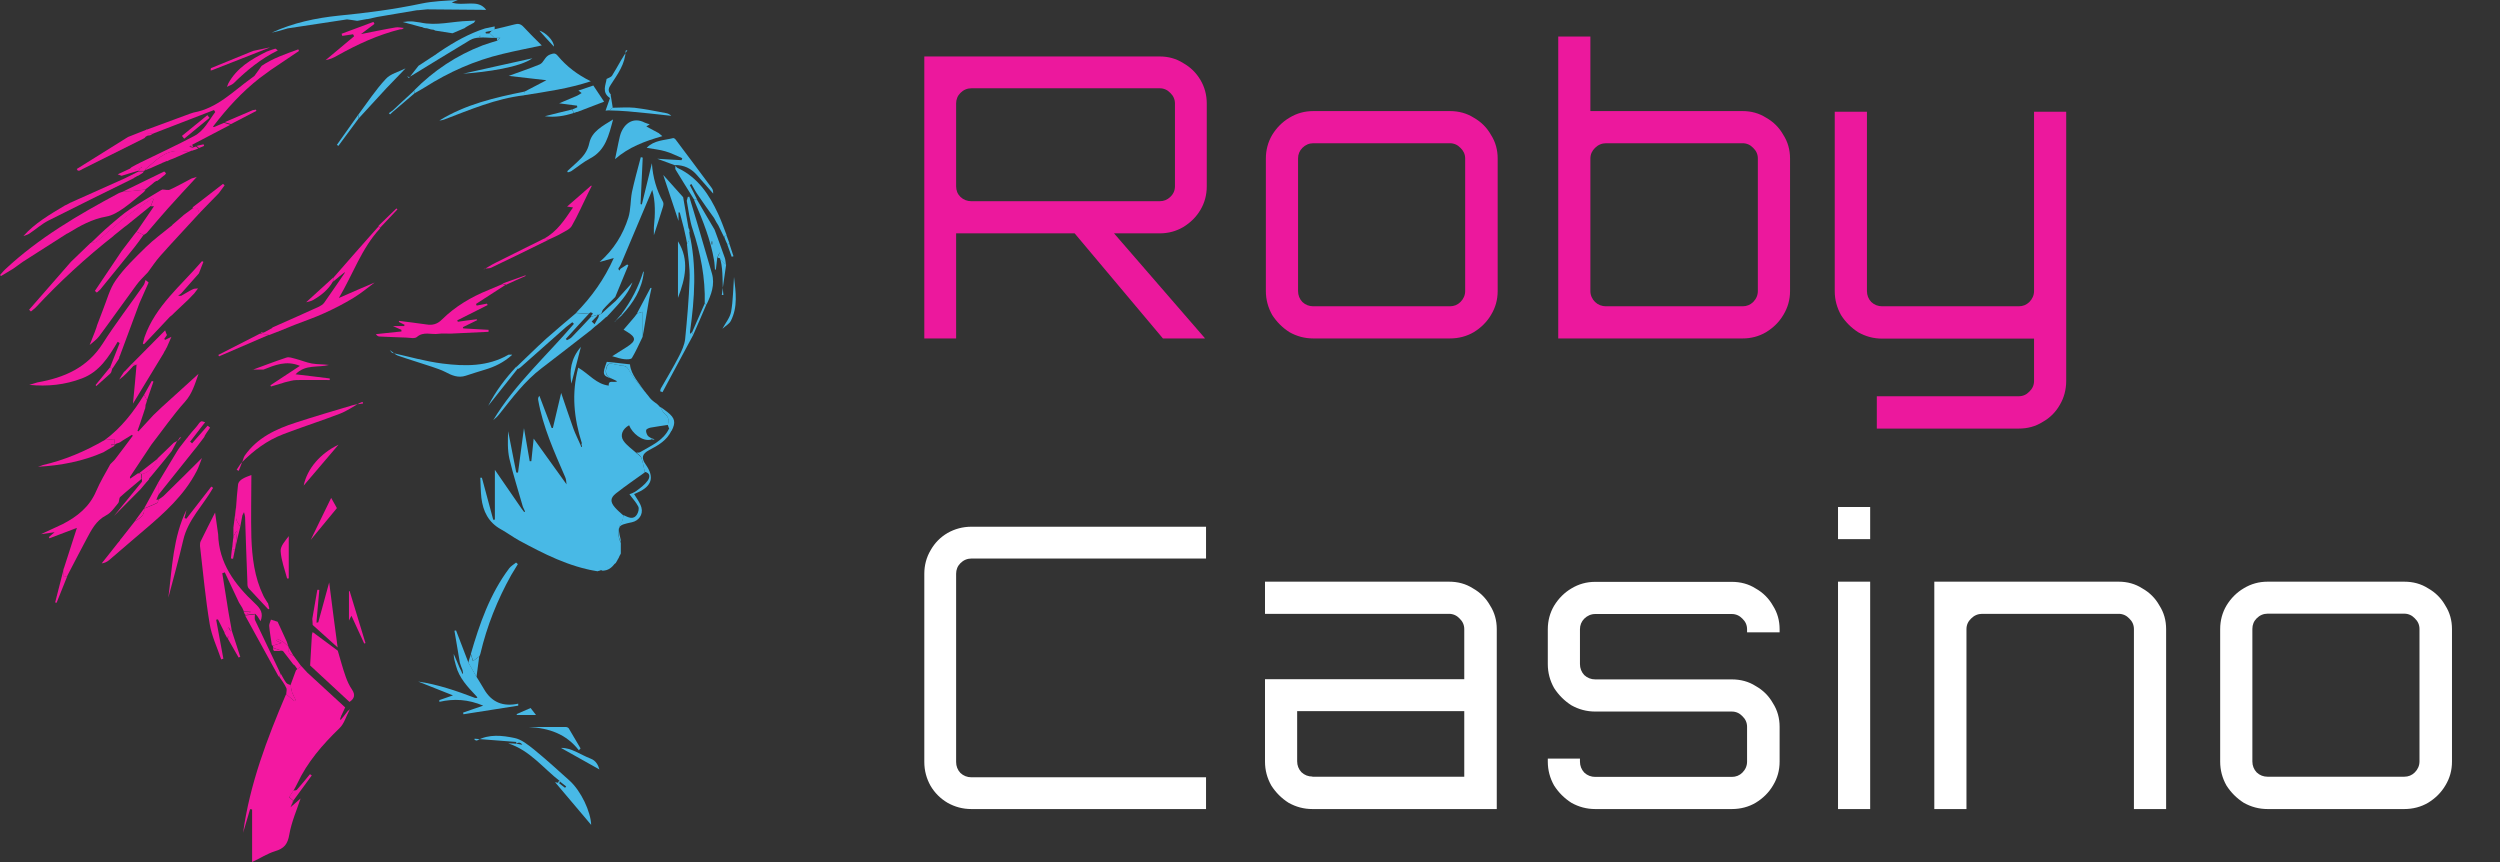 <svg width="58" height="20" viewBox="0 0 58 20" fill="none" xmlns="http://www.w3.org/2000/svg">
<rect x="0" y="0" width="58" height="20" fill="#333333" stroke="none"/>
<g clip-path="url(#clip0_754_2)">
<path d="M3.289 11.105C3.122 11.247 2.951 11.384 2.789 11.53C2.756 11.559 2.772 11.639 2.739 11.676C2.655 11.776 2.576 11.897 2.464 11.955C2.222 12.08 2.118 12.301 2.001 12.518C1.863 12.772 1.734 13.03 1.597 13.289C1.588 13.309 1.58 13.326 1.567 13.347C1.563 13.355 1.559 13.368 1.555 13.376C1.526 13.376 1.497 13.384 1.463 13.389C1.472 13.309 1.476 13.243 1.484 13.18C1.584 12.872 1.68 12.568 1.784 12.247C1.572 12.326 1.359 12.409 1.146 12.489C1.142 12.48 1.138 12.468 1.134 12.459C1.167 12.43 1.201 12.401 1.267 12.347C1.151 12.364 1.071 12.376 0.95 12.393C1.142 12.301 1.301 12.234 1.455 12.159C1.793 11.984 2.076 11.759 2.23 11.397C2.322 11.18 2.447 10.976 2.56 10.768C2.597 10.726 2.643 10.693 2.676 10.647C2.814 10.468 2.947 10.289 3.081 10.109C3.072 10.101 3.068 10.097 3.06 10.088C2.993 10.13 2.922 10.172 2.856 10.213C2.843 10.222 2.831 10.23 2.818 10.239C2.797 10.251 2.781 10.264 2.76 10.272L2.697 10.293C2.685 10.301 2.676 10.309 2.664 10.318C2.66 10.268 2.651 10.218 2.651 10.188C2.572 10.197 2.501 10.201 2.43 10.209C2.814 9.926 3.097 9.559 3.343 9.159C3.364 9.201 3.389 9.247 3.41 9.289C3.41 9.297 3.41 9.301 3.406 9.305C3.397 9.334 3.389 9.364 3.377 9.393C3.377 9.422 3.372 9.447 3.368 9.476C3.364 9.484 3.36 9.497 3.356 9.505C3.343 9.543 3.331 9.584 3.318 9.622C3.277 9.747 3.235 9.872 3.189 9.997C3.197 9.997 3.206 10.005 3.21 10.009C3.327 9.884 3.439 9.759 3.556 9.634L3.752 9.447C4.031 9.197 4.306 8.943 4.606 8.672C4.519 8.918 4.46 9.13 4.294 9.318C4.014 9.63 3.773 9.98 3.514 10.313C3.347 10.563 3.185 10.809 3.018 11.059C3.01 11.072 3.018 11.093 3.022 11.109H3.014C3.076 11.068 3.139 11.022 3.202 10.98C3.227 10.98 3.252 10.989 3.277 10.993C3.277 11.03 3.277 11.063 3.277 11.101L3.289 11.105Z" fill="#F318A1"/>
<path d="M13.365 7.257C13.723 6.89 14.019 6.482 14.24 5.986C14.111 6.023 14.011 6.048 13.911 6.078C14.236 5.794 14.453 5.444 14.578 5.048C14.636 4.861 14.624 4.653 14.661 4.457C14.72 4.186 14.795 3.919 14.866 3.648C14.882 3.648 14.899 3.653 14.911 3.657C14.895 4.015 14.878 4.378 14.861 4.736C14.87 4.736 14.882 4.74 14.891 4.744C14.966 4.432 15.041 4.119 15.124 3.786C15.145 4.115 15.232 4.411 15.383 4.686C15.399 4.715 15.391 4.769 15.378 4.807C15.312 5.023 15.241 5.24 15.17 5.457V5.273C15.203 4.969 15.207 4.669 15.132 4.407C14.895 4.973 14.645 5.557 14.399 6.144C14.39 6.153 14.386 6.161 14.386 6.169C14.386 6.169 14.353 6.211 14.345 6.236C14.345 6.244 14.361 6.265 14.37 6.278C14.378 6.265 14.386 6.248 14.395 6.236C14.444 6.203 14.499 6.169 14.549 6.136C14.557 6.14 14.565 6.148 14.578 6.153C14.478 6.398 14.374 6.644 14.274 6.89C14.182 6.982 14.086 7.073 13.998 7.173C13.973 7.198 13.965 7.24 13.953 7.273C13.953 7.273 13.915 7.294 13.894 7.303C13.894 7.303 13.869 7.303 13.857 7.303C13.807 7.319 13.761 7.332 13.711 7.348C13.698 7.315 13.819 7.261 13.694 7.248L13.661 7.278C13.561 7.269 13.465 7.265 13.365 7.257Z" fill="#48B9E6"/>
<path d="M5.211 14.678C5.161 14.574 5.107 14.474 5.057 14.37C5.044 14.37 5.027 14.374 5.015 14.378C5.069 14.678 5.127 14.982 5.182 15.282C5.165 15.287 5.148 15.291 5.132 15.299C5.04 15.024 4.911 14.757 4.865 14.478C4.765 13.878 4.711 13.27 4.64 12.666C4.64 12.632 4.64 12.595 4.652 12.566C4.765 12.336 4.877 12.111 4.99 11.891C5.015 12.053 5.036 12.224 5.061 12.395C5.077 13.066 5.448 13.562 5.911 13.995C6.049 14.124 6.115 14.228 6.045 14.412C6.02 14.37 5.999 14.336 5.974 14.299C5.965 14.291 5.957 14.278 5.949 14.27C5.949 14.27 5.928 14.249 5.92 14.241C5.845 14.249 5.769 14.257 5.694 14.27H5.69V14.257C5.719 14.245 5.753 14.228 5.824 14.195C5.736 14.187 5.699 14.187 5.657 14.182C5.644 14.153 5.632 14.128 5.619 14.099C5.594 14.057 5.569 14.016 5.544 13.978C5.436 13.745 5.323 13.511 5.215 13.278C5.194 13.287 5.178 13.295 5.157 13.299C5.207 13.603 5.253 13.912 5.303 14.216C5.323 14.336 5.348 14.461 5.369 14.582C5.369 14.599 5.361 14.62 5.357 14.649C5.336 14.611 5.323 14.582 5.307 14.553C5.273 14.603 5.248 14.641 5.219 14.678H5.211Z" fill="#F318A1"/>
<path d="M14.057 7.359C14.011 7.401 13.969 7.438 13.923 7.48C13.915 7.488 13.903 7.497 13.89 7.505C13.89 7.505 13.869 7.522 13.857 7.534C13.848 7.542 13.84 7.551 13.828 7.555C13.807 7.572 13.786 7.588 13.769 7.605C13.752 7.622 13.736 7.634 13.719 7.651C13.332 7.951 12.948 8.251 12.56 8.547C12.173 8.842 11.889 9.226 11.593 9.597C11.552 9.651 11.501 9.701 11.443 9.747C11.947 8.909 12.685 8.251 13.315 7.513C13.302 7.501 13.29 7.488 13.277 7.476C13.231 7.513 13.181 7.547 13.136 7.584C12.781 7.897 12.427 8.213 12.072 8.526C12.056 8.542 12.031 8.551 12.01 8.563C11.998 8.547 11.989 8.534 11.977 8.517C12.206 8.301 12.431 8.076 12.665 7.863C12.894 7.659 13.131 7.463 13.365 7.263C13.465 7.267 13.561 7.276 13.661 7.28C13.482 7.476 13.302 7.667 13.127 7.863L13.152 7.892C13.19 7.872 13.236 7.855 13.265 7.822C13.415 7.667 13.565 7.509 13.711 7.351C13.761 7.334 13.807 7.322 13.857 7.305C13.857 7.313 13.857 7.317 13.857 7.326C13.815 7.372 13.769 7.417 13.727 7.459L13.794 7.522C13.823 7.467 13.853 7.413 13.886 7.359C13.886 7.342 13.894 7.322 13.898 7.305C13.898 7.305 13.936 7.284 13.957 7.276C14.065 7.176 14.174 7.076 14.286 6.98C14.415 6.838 14.545 6.697 14.674 6.551C14.561 6.847 14.34 7.063 14.132 7.292C14.119 7.305 14.107 7.317 14.094 7.33H14.103C14.103 7.33 14.073 7.347 14.061 7.359H14.057Z" fill="#48B9E6"/>
<path d="M2.781 12.533C2.781 12.533 2.81 12.5 2.826 12.479C2.926 12.35 3.026 12.221 3.127 12.096C3.239 12.025 3.364 11.963 3.343 11.8C3.443 11.758 3.548 11.721 3.643 11.671C3.664 11.658 3.668 11.617 3.681 11.592L3.689 11.583L3.789 11.512C4.089 11.217 4.39 10.921 4.686 10.625C4.644 10.729 4.611 10.842 4.556 10.942C4.269 11.492 3.819 11.896 3.352 12.292C3.076 12.525 2.806 12.762 2.53 12.996C2.485 13.033 2.43 13.062 2.359 13.071C2.485 12.912 2.605 12.758 2.731 12.6C2.739 12.588 2.747 12.579 2.76 12.567C2.76 12.567 2.776 12.546 2.785 12.537L2.781 12.533Z" fill="#F318A1"/>
<path d="M6.216 13.986C6.228 14.032 6.236 14.074 6.249 14.12C6.241 14.124 6.232 14.132 6.224 14.136C6.074 13.974 5.92 13.815 5.769 13.649C5.74 13.62 5.74 13.561 5.74 13.515C5.719 13.011 5.703 12.503 5.686 11.999C5.686 11.97 5.674 11.936 5.661 11.882C5.64 11.924 5.632 11.936 5.624 11.953C5.607 12.04 5.59 12.132 5.574 12.22C5.54 12.161 5.49 12.099 5.478 12.036C5.461 11.944 5.478 11.849 5.478 11.753C5.49 11.578 5.503 11.407 5.524 11.232C5.532 11.186 5.578 11.136 5.624 11.111C5.69 11.069 5.774 11.044 5.832 11.02C5.832 11.507 5.819 11.99 5.832 12.474C5.849 12.932 5.903 13.39 6.107 13.815C6.136 13.878 6.178 13.932 6.211 13.99L6.216 13.986Z" fill="#F318A1"/>
<path d="M8.287 0.483C8.208 0.471 8.129 0.458 8.05 0.45C7.591 0.521 7.133 0.588 6.678 0.658C6.603 0.679 6.528 0.7 6.457 0.721C6.407 0.733 6.357 0.746 6.303 0.758C6.799 0.529 7.329 0.417 7.866 0.362C8.508 0.3 9.142 0.217 9.776 0.083C10.051 0.025 10.338 0.017 10.622 0C10.584 0.017 10.547 0.029 10.48 0.058C10.764 0.154 11.089 -0.033 11.28 0.229C10.834 0.225 10.372 0.221 9.909 0.217C9.842 0.225 9.771 0.229 9.705 0.237C9.684 0.237 9.663 0.237 9.646 0.242C9.35 0.292 9.054 0.342 8.758 0.392C8.683 0.408 8.608 0.425 8.533 0.442C8.521 0.442 8.504 0.442 8.492 0.446C8.425 0.458 8.358 0.471 8.287 0.483Z" fill="#48B9E6"/>
<path d="M4.594 6.692C4.565 6.734 4.536 6.771 4.502 6.813C4.494 6.821 4.486 6.829 4.477 6.838C4.44 6.875 4.406 6.913 4.369 6.95C4.265 7.05 4.16 7.146 4.056 7.246L4.027 7.275C4.027 7.275 4.006 7.296 3.998 7.304C3.981 7.317 3.969 7.329 3.952 7.342H3.948C3.743 7.563 3.539 7.775 3.339 7.988C3.331 7.984 3.322 7.975 3.314 7.971C3.327 7.921 3.339 7.875 3.352 7.825C3.606 7.096 4.206 6.621 4.686 6.059L4.719 6.075C4.686 6.163 4.648 6.25 4.615 6.342C4.477 6.496 4.34 6.65 4.202 6.809C4.185 6.821 4.165 6.838 4.131 6.863C4.169 6.863 4.185 6.863 4.202 6.863C4.294 6.813 4.381 6.754 4.477 6.709C4.511 6.692 4.552 6.696 4.594 6.692Z" fill="#F318A1"/>
<path d="M4.465 10.006C4.502 9.964 4.54 9.923 4.573 9.881C4.602 9.844 4.627 9.798 4.665 9.777C4.686 9.764 4.727 9.789 4.761 9.798L4.731 9.831C4.623 9.969 4.515 10.11 4.41 10.248C4.427 10.26 4.444 10.273 4.456 10.285C4.577 10.148 4.698 10.014 4.815 9.877C4.832 9.885 4.852 9.902 4.873 9.919C4.865 9.931 4.861 9.944 4.852 9.956C4.832 9.985 4.815 10.01 4.794 10.039C4.781 10.064 4.765 10.085 4.752 10.106C4.748 10.118 4.744 10.131 4.736 10.143C4.677 10.219 4.623 10.293 4.565 10.368C4.54 10.402 4.515 10.431 4.49 10.46C4.215 10.802 3.939 11.148 3.668 11.489C3.668 11.393 3.668 11.293 3.668 11.198C3.814 10.956 3.96 10.714 4.106 10.473C4.119 10.452 4.131 10.435 4.144 10.414C4.165 10.385 4.185 10.356 4.21 10.327C4.248 10.277 4.285 10.231 4.323 10.181L4.352 10.148C4.352 10.148 4.377 10.11 4.394 10.094C4.41 10.073 4.427 10.052 4.444 10.031C4.452 10.023 4.46 10.01 4.469 10.002L4.465 10.006Z" fill="#F318A1"/>
<path d="M15.666 3.837C15.537 3.787 15.408 3.741 15.249 3.683C15.453 3.695 15.633 3.708 15.812 3.716C15.816 3.7 15.824 3.687 15.829 3.67C15.699 3.616 15.574 3.55 15.441 3.512C15.303 3.47 15.157 3.458 15.003 3.429C15.178 3.249 15.408 3.258 15.616 3.204C15.633 3.2 15.662 3.22 15.674 3.237C15.958 3.612 16.237 3.991 16.516 4.366C16.541 4.399 16.546 4.445 16.546 4.491C16.416 4.345 16.291 4.199 16.162 4.054C16.029 3.904 15.866 3.829 15.662 3.829L15.666 3.837Z" fill="#48B9E6"/>
<path d="M10.922 15.176C11.126 14.472 11.364 13.784 11.814 13.184C11.856 13.13 11.918 13.097 11.973 13.051C11.985 13.063 12.002 13.076 12.014 13.088C11.964 13.172 11.91 13.255 11.86 13.342C11.539 13.917 11.297 14.522 11.147 15.159C11.143 15.184 11.13 15.205 11.122 15.226C11.076 15.259 11.03 15.292 10.976 15.334C10.96 15.276 10.943 15.222 10.926 15.172L10.922 15.176Z" fill="#48B9E6"/>
<path d="M15.282 3.088C15.307 3.109 15.332 3.13 15.366 3.159C14.961 3.275 14.586 3.413 14.269 3.692C14.311 3.505 14.34 3.33 14.382 3.159C14.449 2.896 14.67 2.692 14.961 2.846C14.995 2.863 15.037 2.871 15.074 2.884C15.049 2.9 15.024 2.917 14.995 2.934C15.091 2.984 15.182 3.034 15.274 3.084L15.282 3.088Z" fill="#48B9E6"/>
<path d="M5.54 10.92C5.569 10.845 5.599 10.77 5.628 10.695C5.644 10.653 5.653 10.608 5.678 10.57C5.965 10.158 6.399 9.953 6.866 9.803C7.299 9.662 7.737 9.533 8.175 9.403C8.254 9.378 8.342 9.374 8.421 9.362C8.421 9.349 8.417 9.337 8.412 9.324C8.387 9.333 8.358 9.341 8.337 9.353C8.187 9.437 8.046 9.537 7.883 9.599C7.449 9.766 7.003 9.908 6.57 10.074C6.199 10.216 5.886 10.449 5.611 10.728C5.561 10.778 5.532 10.841 5.49 10.899L5.54 10.924V10.92Z" fill="#F318A1"/>
<path d="M11.881 8.234C11.681 8.413 11.476 8.509 11.255 8.575C11.105 8.621 10.955 8.667 10.805 8.717C10.63 8.775 10.48 8.709 10.33 8.629C10.234 8.579 10.126 8.546 10.021 8.509C9.759 8.421 9.492 8.342 9.229 8.25C9.171 8.229 9.121 8.175 9.042 8.121C9.075 8.159 9.088 8.184 9.104 8.188C9.492 8.275 9.871 8.384 10.263 8.434C10.789 8.5 11.314 8.509 11.797 8.229C11.806 8.225 11.827 8.229 11.877 8.229L11.881 8.234Z" fill="#48B9E6"/>
<path d="M16.033 7.716C16.033 7.716 16.045 7.716 16.054 7.716C16.062 7.733 16.075 7.749 16.083 7.77C15.845 8.212 15.608 8.653 15.37 9.099C15.353 9.091 15.337 9.083 15.316 9.078C15.32 9.058 15.32 9.033 15.332 9.012C15.474 8.762 15.624 8.516 15.754 8.262C15.816 8.141 15.879 8.003 15.895 7.87C15.941 7.403 15.983 6.937 15.999 6.466C16.008 6.199 15.958 5.928 15.937 5.658C15.954 5.628 15.983 5.595 15.987 5.562C15.995 5.503 15.987 5.445 15.987 5.387C16.17 6.158 16.116 6.928 16.008 7.699C16.008 7.716 16.008 7.733 16.008 7.749C16.016 7.741 16.024 7.728 16.033 7.72V7.716Z" fill="#48B9E6"/>
<path d="M5.857 8.58C6.12 8.484 6.378 8.384 6.645 8.296C6.703 8.275 6.778 8.305 6.845 8.321C6.978 8.355 7.103 8.409 7.237 8.434C7.366 8.455 7.499 8.45 7.633 8.467C7.379 8.534 7.083 8.446 6.857 8.684C7.128 8.717 7.391 8.746 7.65 8.78C7.65 8.792 7.65 8.805 7.65 8.817C7.395 8.817 7.141 8.813 6.887 8.817C6.791 8.817 6.695 8.85 6.603 8.871C6.574 8.88 6.545 8.888 6.516 8.9C6.503 8.9 6.495 8.905 6.482 8.909C6.416 8.93 6.353 8.946 6.286 8.967L6.274 8.938C6.499 8.792 6.724 8.642 6.958 8.488C6.641 8.355 6.374 8.471 6.111 8.575H6.099C6.02 8.575 5.94 8.575 5.861 8.575L5.857 8.58Z" fill="#F318A1"/>
<path d="M3.906 13.864C3.994 13.172 4.014 12.468 4.327 11.827L4.281 12.018L4.323 12.035C4.515 11.785 4.711 11.539 4.902 11.289C4.915 11.297 4.932 11.31 4.944 11.318C4.715 11.722 4.36 12.056 4.252 12.527C4.148 12.977 4.023 13.418 3.906 13.864Z" fill="#F318A1"/>
<path d="M16.35 7.042C16.366 6.45 16.254 5.879 16.07 5.321C15.999 5.108 15.974 4.879 15.933 4.658C15.941 4.629 15.949 4.6 15.958 4.567C15.97 4.567 15.983 4.567 15.991 4.562C16.049 4.763 16.112 4.958 16.17 5.158C16.287 5.554 16.4 5.946 16.516 6.342C16.591 6.604 16.5 6.838 16.391 7.067C16.379 7.058 16.366 7.05 16.354 7.042H16.35Z" fill="#48B9E6"/>
<path d="M16.787 5.477C16.746 5.39 16.704 5.307 16.662 5.223C16.65 5.202 16.637 5.186 16.625 5.165L16.566 5.057C16.445 4.89 16.325 4.719 16.208 4.548C16.145 4.461 16.095 4.365 16.041 4.269C16.029 4.277 16.016 4.286 16.004 4.294C16.062 4.407 16.12 4.519 16.174 4.632C16.154 4.632 16.133 4.632 16.112 4.632C16.112 4.632 16.104 4.627 16.099 4.623C15.958 4.394 15.812 4.165 15.674 3.936C15.658 3.911 15.674 3.873 15.67 3.84C15.67 3.84 15.695 3.886 15.716 3.894C16.191 4.115 16.454 4.515 16.662 4.965C16.737 5.127 16.796 5.294 16.858 5.457C16.846 5.465 16.833 5.469 16.821 5.477C16.812 5.477 16.804 5.477 16.796 5.477H16.787Z" fill="#48B9E6"/>
<path d="M9.288 0.679C8.767 0.808 8.283 1.033 7.816 1.295C7.737 1.341 7.65 1.379 7.554 1.395C7.775 1.212 7.996 1.024 8.216 0.841C8.208 0.824 8.2 0.812 8.191 0.795C8.108 0.808 8.025 0.82 7.941 0.833C7.937 0.816 7.929 0.799 7.925 0.783C8.171 0.691 8.417 0.599 8.663 0.508C8.671 0.524 8.679 0.537 8.688 0.554C8.596 0.624 8.5 0.695 8.375 0.791C8.671 0.733 8.921 0.679 9.175 0.637C9.238 0.624 9.305 0.645 9.371 0.649C9.371 0.649 9.342 0.67 9.325 0.679C9.313 0.679 9.296 0.679 9.284 0.683L9.288 0.679Z" fill="#F318A1"/>
<path d="M13.161 3.97C13.236 3.903 13.311 3.832 13.386 3.765C13.523 3.64 13.632 3.515 13.673 3.315C13.732 3.049 13.978 2.924 14.224 2.77C14.123 3.145 14.049 3.486 13.694 3.674C13.536 3.757 13.398 3.874 13.248 3.974C13.227 3.986 13.198 3.99 13.173 3.999C13.173 3.99 13.165 3.982 13.161 3.974V3.97Z" fill="#48B9E6"/>
<path d="M0.984 10.792C1.497 10.675 1.976 10.471 2.43 10.208C2.501 10.204 2.572 10.196 2.651 10.188C2.651 10.221 2.66 10.267 2.664 10.317H2.66L2.58 10.304C2.58 10.312 2.58 10.321 2.576 10.333C2.597 10.338 2.618 10.346 2.639 10.35C2.572 10.392 2.501 10.433 2.435 10.471L2.401 10.492C1.918 10.704 1.409 10.8 0.88 10.829L0.992 10.792H0.984Z" fill="#F318A1"/>
<path d="M16.108 4.633C16.129 4.633 16.149 4.633 16.17 4.633C16.308 4.866 16.441 5.1 16.579 5.329C16.658 5.55 16.741 5.766 16.817 5.987C16.833 6.037 16.833 6.091 16.841 6.141C16.8 6.104 16.754 6.066 16.712 6.025C16.712 6.012 16.704 6.004 16.704 5.991C16.704 5.954 16.7 5.921 16.696 5.854C16.666 5.916 16.654 5.946 16.641 5.975C16.629 6.066 16.621 6.162 16.608 6.254C16.6 6.254 16.596 6.254 16.587 6.254C16.579 6.183 16.579 6.108 16.566 6.037C16.487 5.571 16.312 5.129 16.125 4.696C16.116 4.675 16.108 4.65 16.099 4.629L16.108 4.633ZM16.504 5.671C16.504 5.671 16.516 5.671 16.525 5.671C16.525 5.646 16.525 5.621 16.525 5.6C16.52 5.6 16.512 5.6 16.508 5.6V5.671H16.504Z" fill="#48B9E6"/>
<path d="M15.991 5.384C15.991 5.442 15.995 5.504 15.991 5.559C15.987 5.592 15.958 5.621 15.941 5.654C15.933 5.609 15.924 5.567 15.916 5.521C15.899 5.446 15.883 5.371 15.866 5.296C15.833 5.175 15.803 5.05 15.77 4.929C15.762 4.929 15.749 4.929 15.741 4.929V5.125C15.624 4.771 15.508 4.421 15.387 4.059C15.545 4.238 15.699 4.409 15.849 4.575C15.891 4.813 15.933 5.054 15.974 5.292C15.979 5.3 15.983 5.309 15.991 5.321C15.991 5.342 15.999 5.363 15.999 5.384H15.991Z" fill="#48B9E6"/>
<path d="M9.463 0.497C9.492 0.497 9.521 0.497 9.55 0.497C9.571 0.497 9.588 0.497 9.609 0.502C9.655 0.51 9.701 0.514 9.751 0.522C10.13 0.606 10.501 0.493 10.876 0.485C10.922 0.485 10.972 0.481 11.03 0.477C11.014 0.502 11.001 0.514 10.993 0.531C10.985 0.531 10.976 0.531 10.972 0.539C10.943 0.556 10.909 0.572 10.88 0.589C10.859 0.602 10.843 0.61 10.822 0.622C10.809 0.631 10.793 0.639 10.78 0.652C10.684 0.693 10.593 0.731 10.497 0.772C10.363 0.752 10.234 0.731 10.101 0.71C10.084 0.702 10.072 0.697 10.055 0.689C10.034 0.689 10.013 0.685 9.992 0.681C9.963 0.672 9.934 0.664 9.905 0.656C9.88 0.656 9.859 0.652 9.834 0.647C9.817 0.639 9.805 0.635 9.788 0.627C9.776 0.627 9.767 0.627 9.755 0.622C9.617 0.585 9.48 0.547 9.342 0.51C9.38 0.51 9.421 0.502 9.459 0.497H9.463Z" fill="#48B9E6"/>
<path d="M2.639 5.469C1.993 5.977 1.388 6.532 0.83 7.132C0.796 7.165 0.755 7.194 0.717 7.227C0.705 7.215 0.688 7.202 0.675 7.186C1 6.815 1.321 6.444 1.647 6.073C1.797 5.927 1.947 5.786 2.097 5.64C2.151 5.623 2.218 5.619 2.259 5.586C2.485 5.402 2.701 5.207 2.926 5.027C3.122 4.873 3.335 4.736 3.539 4.59C3.543 4.602 3.552 4.611 3.56 4.623C3.539 4.673 3.523 4.723 3.502 4.773C3.314 4.927 3.127 5.077 2.935 5.232C2.918 5.244 2.906 5.252 2.889 5.265C2.806 5.332 2.722 5.402 2.635 5.469H2.639Z" fill="#F318A1"/>
<path d="M3.502 4.78C3.523 4.73 3.539 4.68 3.56 4.63C3.556 4.618 3.548 4.61 3.539 4.597C3.335 4.743 3.122 4.88 2.926 5.035C2.697 5.214 2.485 5.41 2.259 5.593C2.218 5.626 2.151 5.63 2.097 5.647C2.251 5.501 2.401 5.351 2.564 5.214C2.71 5.089 2.856 4.96 3.014 4.855C3.247 4.697 3.498 4.56 3.739 4.41L3.768 4.397C3.831 4.397 3.898 4.422 3.948 4.397C4.119 4.318 4.281 4.226 4.448 4.139C4.486 4.126 4.527 4.118 4.565 4.105C4.34 4.351 4.11 4.593 3.889 4.843C3.727 5.022 3.573 5.21 3.414 5.393C3.393 5.418 3.364 5.43 3.335 5.451C3.281 5.426 3.227 5.401 3.168 5.376C3.302 5.18 3.435 4.985 3.573 4.785C3.543 4.785 3.527 4.785 3.506 4.785L3.502 4.78Z" fill="#F318A1"/>
<path d="M3.164 5.375C3.218 5.4 3.272 5.425 3.331 5.45C3.26 5.546 3.193 5.646 3.118 5.738C2.856 6.067 2.589 6.392 2.322 6.721C2.297 6.742 2.272 6.767 2.247 6.788C2.23 6.775 2.218 6.763 2.201 6.75C2.409 6.442 2.614 6.134 2.822 5.825C2.939 5.675 3.051 5.521 3.168 5.371L3.164 5.375Z" fill="#F318A1"/>
<path d="M3.464 11.11C3.439 11.143 3.418 11.168 3.393 11.193C3.347 11.247 3.306 11.297 3.26 11.351C3.043 11.568 2.826 11.789 2.643 11.972C2.839 11.735 3.064 11.46 3.289 11.181C3.302 11.164 3.289 11.13 3.289 11.101C3.289 11.064 3.289 11.03 3.289 10.993C3.422 10.989 3.614 10.801 3.664 10.626C3.785 10.51 3.91 10.393 4.031 10.272C4.056 10.26 4.085 10.243 4.11 10.23C4.069 10.31 4.027 10.385 3.985 10.464C3.831 10.655 3.677 10.847 3.518 11.035C3.498 11.06 3.477 11.081 3.456 11.105L3.464 11.11Z" fill="#F318A1"/>
<path d="M12.173 2.124C12.335 2.04 12.494 1.957 12.677 1.861C12.36 1.824 12.081 1.795 11.802 1.761C12.047 1.67 12.289 1.59 12.519 1.495C12.619 1.453 12.635 1.311 12.76 1.265C12.844 1.236 12.881 1.224 12.94 1.295C13.144 1.54 13.394 1.732 13.707 1.886C13.186 2.057 12.669 2.128 12.148 2.211C12.156 2.182 12.16 2.153 12.168 2.124H12.173Z" fill="#48B9E6"/>
<path d="M12.173 2.125C12.164 2.154 12.16 2.183 12.152 2.212C11.501 2.288 10.905 2.546 10.301 2.775C10.268 2.788 10.23 2.792 10.193 2.796C10.801 2.421 11.481 2.263 12.168 2.125H12.173Z" fill="#48B9E6"/>
<path d="M8.312 2.661C8.521 2.382 8.713 2.086 8.95 1.832C9.059 1.711 9.255 1.665 9.409 1.586C9.259 1.74 9.109 1.898 8.959 2.053C8.746 2.286 8.533 2.515 8.321 2.748C8.321 2.719 8.317 2.69 8.312 2.665V2.661Z" fill="#48B9E6"/>
<path d="M8.096 14.398V13.715C8.096 13.715 8.108 13.715 8.112 13.715C8.233 14.115 8.358 14.519 8.479 14.919C8.471 14.919 8.462 14.927 8.45 14.931C8.354 14.723 8.258 14.511 8.154 14.286C8.129 14.332 8.108 14.369 8.096 14.398Z" fill="#F318A1"/>
<path d="M5.298 1.933C5.494 1.575 5.828 1.375 6.182 1.2C6.249 1.175 6.32 1.146 6.386 1.129C6.399 1.129 6.424 1.154 6.445 1.171C6.053 1.362 5.724 1.633 5.419 1.933C5.378 1.971 5.315 1.987 5.265 2.016C5.278 1.987 5.286 1.962 5.298 1.933Z" fill="#F318A1"/>
<path d="M7.854 10.316C7.579 10.641 7.312 10.954 7.045 11.266C7.128 10.866 7.437 10.516 7.854 10.316Z" fill="#F318A1"/>
<path d="M15.729 5.598C15.999 6.035 15.899 6.464 15.729 6.91V5.598Z" fill="#48B9E6"/>
<path d="M12.627 5.534C12.927 5.371 13.102 5.096 13.294 4.813C13.24 4.805 13.206 4.801 13.156 4.792C13.348 4.626 13.532 4.463 13.715 4.305C13.719 4.305 13.723 4.313 13.727 4.317C13.703 4.363 13.678 4.409 13.657 4.455C13.527 4.717 13.411 4.988 13.265 5.242C13.219 5.321 13.106 5.367 13.019 5.417C12.927 5.471 12.827 5.513 12.727 5.559C12.694 5.551 12.656 5.542 12.623 5.534H12.627Z" fill="#F318A1"/>
<path d="M12.627 5.535C12.66 5.543 12.698 5.552 12.731 5.56C12.289 5.777 11.843 5.998 11.397 6.21C11.355 6.231 11.301 6.223 11.255 6.231C11.235 6.235 11.218 6.256 11.218 6.256C11.297 6.21 11.393 6.148 11.493 6.098C11.868 5.91 12.248 5.723 12.623 5.535H12.627Z" fill="#F318A1"/>
<path d="M7.208 12.526C7.37 12.197 7.52 11.884 7.683 11.551C7.737 11.651 7.779 11.722 7.816 11.788C7.62 12.026 7.42 12.267 7.208 12.526Z" fill="#F318A1"/>
<path d="M6.662 13.425C6.607 13.213 6.524 13.004 6.511 12.787C6.503 12.671 6.616 12.55 6.699 12.438V13.421C6.699 13.421 6.674 13.421 6.666 13.421L6.662 13.425Z" fill="#F318A1"/>
<path d="M10.743 1.71C11.276 1.589 11.814 1.472 12.352 1.352C12.068 1.56 11.297 1.672 10.743 1.71Z" fill="#48B9E6"/>
<path d="M2.239 7.592C2.239 7.592 2.251 7.554 2.255 7.538C2.297 7.425 2.339 7.313 2.384 7.2C2.48 6.963 2.543 6.7 2.689 6.496C2.885 6.217 3.139 5.975 3.385 5.733C3.568 5.554 3.777 5.404 3.973 5.242C3.981 5.242 3.985 5.242 3.985 5.233L3.994 5.225C3.994 5.225 4.002 5.221 4.002 5.213L4.206 5.038C4.206 5.038 4.248 5 4.269 4.983C4.335 4.933 4.406 4.883 4.473 4.833C4.594 4.788 4.606 4.871 4.623 4.95C4.323 5.279 4.014 5.604 3.718 5.938C3.614 6.054 3.527 6.188 3.431 6.317C3.339 6.417 3.239 6.508 3.164 6.613C2.872 7.008 2.593 7.408 2.301 7.8C2.243 7.879 2.155 7.938 2.08 8.004C2.118 7.904 2.159 7.808 2.197 7.708C2.209 7.671 2.226 7.629 2.239 7.592Z" fill="#F318A1"/>
<path d="M4.473 4.807C4.706 4.628 4.94 4.445 5.173 4.266C5.186 4.278 5.198 4.286 5.211 4.299C5.165 4.361 5.123 4.42 5.077 4.482C4.923 4.641 4.769 4.795 4.619 4.953C4.602 4.874 4.59 4.791 4.469 4.836C4.469 4.828 4.469 4.82 4.473 4.811V4.807Z" fill="#F318A1"/>
<path d="M5.89 1.177C6.015 1.152 6.14 1.123 6.266 1.098C6.228 1.114 6.195 1.131 6.157 1.143C5.744 1.306 5.328 1.468 4.915 1.631C4.907 1.631 4.894 1.631 4.886 1.635C4.886 1.618 4.89 1.598 4.894 1.581C5.19 1.46 5.486 1.339 5.782 1.218C5.811 1.206 5.836 1.198 5.865 1.185C5.874 1.185 5.882 1.177 5.895 1.173L5.89 1.177Z" fill="#F318A1"/>
<path d="M16.762 7.622C16.833 7.492 16.937 7.367 16.962 7.23C17.008 6.972 17.008 6.705 17.029 6.426C17.071 6.78 17.121 7.122 16.954 7.447C16.917 7.517 16.829 7.563 16.767 7.622H16.762Z" fill="#48B9E6"/>
<path d="M11.977 8.508C11.977 8.508 11.998 8.537 12.01 8.554C11.781 8.841 11.556 9.129 11.326 9.416C11.497 9.079 11.722 8.783 11.977 8.508Z" fill="#48B9E6"/>
<path d="M13.861 13.238C13.998 13.175 14.14 13.117 14.278 13.055C14.094 13.321 13.923 13.234 13.623 13.196C13.519 13.121 14.065 13.242 13.857 13.242C14.078 13.242 13.928 13.209 13.857 13.242L13.861 13.238Z" fill="#48B9E6"/>
<path d="M5.211 14.68C5.236 14.642 5.265 14.605 5.298 14.555C5.315 14.584 5.328 14.613 5.348 14.65C5.353 14.621 5.357 14.605 5.361 14.584C5.432 14.8 5.503 15.017 5.574 15.238C5.561 15.242 5.549 15.251 5.536 15.255C5.453 15.113 5.373 14.967 5.29 14.825C5.294 14.805 5.298 14.78 5.303 14.759C5.29 14.771 5.278 14.78 5.265 14.792C5.244 14.755 5.228 14.721 5.207 14.684L5.211 14.68Z" fill="#F318A1"/>
<path d="M10.922 15.176C10.939 15.23 10.955 15.28 10.972 15.338C11.03 15.297 11.072 15.264 11.118 15.23C11.097 15.389 11.076 15.547 11.055 15.705C10.989 15.593 10.926 15.484 10.864 15.372C10.884 15.305 10.905 15.239 10.926 15.172L10.922 15.176Z" fill="#48B9E6"/>
<path d="M1.488 13.176C1.484 13.242 1.476 13.305 1.467 13.384C1.501 13.38 1.53 13.376 1.559 13.372C1.476 13.576 1.397 13.78 1.313 13.984C1.301 13.984 1.292 13.98 1.28 13.976C1.346 13.709 1.417 13.442 1.484 13.176H1.488Z" fill="#F318A1"/>
<path d="M14.936 6.314C14.895 6.706 14.695 7.022 14.432 7.306C14.428 7.302 14.419 7.293 14.415 7.289C14.645 6.985 14.816 6.652 14.928 6.289C14.928 6.297 14.928 6.31 14.936 6.314Z" fill="#48B9E6"/>
<path d="M16.716 6.023C16.758 6.061 16.804 6.098 16.846 6.14C16.812 6.373 16.779 6.607 16.746 6.844C16.758 6.844 16.771 6.844 16.783 6.844C16.75 6.573 16.783 6.298 16.716 6.028V6.023Z" fill="#48B9E6"/>
<path d="M13.277 2.539C13.315 2.522 13.352 2.505 13.394 2.489L13.386 2.451C13.252 2.434 13.119 2.414 12.973 2.397C13.123 2.334 13.256 2.276 13.394 2.218C13.427 2.197 13.461 2.18 13.494 2.159C13.461 2.134 13.44 2.118 13.419 2.101C13.548 2.055 13.673 2.014 13.765 1.984C13.848 2.105 13.923 2.222 14.015 2.359C13.815 2.434 13.602 2.518 13.394 2.597C13.39 2.597 13.386 2.597 13.382 2.597C13.357 2.605 13.336 2.614 13.311 2.622C13.302 2.593 13.29 2.568 13.281 2.539H13.277Z" fill="#48B9E6"/>
<path d="M13.277 2.539C13.286 2.568 13.298 2.593 13.306 2.622C13.09 2.693 12.873 2.727 12.639 2.697C12.852 2.643 13.065 2.589 13.277 2.539Z" fill="#48B9E6"/>
<path d="M8.312 2.664C8.312 2.693 8.317 2.723 8.321 2.748C8.166 2.96 8.008 3.173 7.85 3.385C7.837 3.377 7.825 3.368 7.816 3.36C7.983 3.127 8.146 2.893 8.312 2.66V2.664Z" fill="#48B9E6"/>
<path d="M5.478 11.75C5.478 11.846 5.465 11.942 5.478 12.034C5.49 12.1 5.54 12.159 5.574 12.221C5.532 12.392 5.49 12.567 5.453 12.738C5.469 12.604 5.486 12.471 5.503 12.338C5.494 12.338 5.486 12.338 5.478 12.334C5.457 12.371 5.436 12.404 5.415 12.442V12.238C5.436 12.075 5.457 11.913 5.478 11.746V11.75Z" fill="#F318A1"/>
<path d="M9.609 2.098C9.609 2.123 9.609 2.143 9.613 2.168C9.45 2.306 9.288 2.448 9.125 2.585C9.121 2.577 9.113 2.573 9.104 2.568C9.271 2.414 9.438 2.256 9.609 2.102V2.098Z" fill="#48B9E6"/>
<path d="M16.35 7.043C16.35 7.043 16.375 7.06 16.387 7.068C16.287 7.302 16.187 7.535 16.083 7.768C16.075 7.752 16.062 7.735 16.054 7.714C16.154 7.489 16.25 7.264 16.35 7.039V7.043Z" fill="#48B9E6"/>
<path d="M11.051 16.15C10.851 15.938 10.651 15.729 10.576 15.438C10.551 15.35 10.526 15.262 10.526 15.171C10.559 15.25 10.593 15.325 10.626 15.404C10.634 15.429 10.647 15.458 10.659 15.483L10.701 15.567C10.701 15.567 10.718 15.608 10.726 15.629C10.73 15.629 10.739 15.629 10.743 15.625C10.743 15.6 10.734 15.571 10.73 15.542C10.718 15.512 10.709 15.488 10.697 15.458C10.688 15.429 10.676 15.4 10.668 15.371C10.626 15.125 10.584 14.879 10.543 14.633C10.555 14.633 10.568 14.629 10.58 14.625C10.676 14.875 10.772 15.125 10.868 15.375C10.934 15.488 10.997 15.596 11.059 15.708C11.114 15.8 11.172 15.887 11.226 15.983C11.405 16.296 11.672 16.4 12.023 16.325C12.023 16.337 12.023 16.354 12.023 16.371C11.597 16.438 11.176 16.504 10.751 16.571C10.751 16.558 10.747 16.546 10.743 16.533C10.889 16.483 11.034 16.429 11.21 16.371C10.864 16.225 10.534 16.204 10.193 16.283C10.193 16.271 10.193 16.258 10.193 16.242C10.293 16.208 10.388 16.175 10.509 16.133C10.222 16.021 9.963 15.917 9.701 15.812C10.159 15.879 10.593 16.029 11.022 16.192C11.039 16.192 11.059 16.192 11.076 16.192C11.072 16.179 11.064 16.167 11.059 16.158L11.051 16.15Z" fill="#48B9E6"/>
<path d="M13.719 19.142C13.461 18.834 13.169 18.488 12.877 18.146C12.902 18.15 12.94 18.159 12.973 18.167C12.981 18.154 12.99 18.142 12.998 18.129C12.602 17.825 12.298 17.409 11.789 17.246C11.852 17.246 11.914 17.25 11.977 17.254C11.977 17.242 11.977 17.225 11.977 17.213C11.656 17.188 11.331 17.163 11.009 17.138V17.163C11.009 17.163 11.055 17.188 11.068 17.179C11.347 17.025 11.652 17.063 11.935 17.121C12.102 17.154 12.256 17.284 12.398 17.396C12.677 17.625 12.944 17.867 13.211 18.108C13.482 18.35 13.707 18.838 13.715 19.138L13.719 19.142ZM13.111 18.275C13.111 18.275 13.127 18.254 13.136 18.246C13.081 18.204 13.027 18.159 12.973 18.117C12.965 18.129 12.952 18.142 12.944 18.15C12.998 18.192 13.052 18.233 13.106 18.275H13.111ZM11.968 17.25C12.043 17.267 12.081 17.271 12.118 17.279C12.098 17.246 12.072 17.233 12.043 17.229C12.031 17.229 12.018 17.233 11.968 17.25Z" fill="#48B9E6"/>
<path d="M13.431 17.409C13.136 17.026 12.735 16.892 12.273 16.867C12.56 16.867 12.848 16.867 13.131 16.867C13.152 16.867 13.181 16.88 13.194 16.896C13.286 17.05 13.377 17.209 13.469 17.363C13.457 17.375 13.444 17.392 13.431 17.405V17.409Z" fill="#48B9E6"/>
<path d="M13.015 17.352C13.248 17.343 13.461 17.506 13.698 17.598C13.823 17.643 13.878 17.748 13.907 17.852C13.598 17.677 13.29 17.506 13.015 17.352Z" fill="#48B9E6"/>
<path d="M12.31 16.426C12.348 16.472 12.385 16.522 12.435 16.588H11.993C11.993 16.588 11.989 16.576 11.985 16.567C12.093 16.522 12.198 16.476 12.31 16.426Z" fill="#48B9E6"/>
<path d="M12.852 1.082C12.723 0.944 12.594 0.803 12.514 0.711C12.644 0.744 12.852 0.936 12.852 1.082Z" fill="#48B9E6"/>
<path d="M2.768 8.292C2.768 8.292 2.764 8.313 2.76 8.321C2.71 8.396 2.66 8.475 2.61 8.55C2.593 8.542 2.572 8.529 2.555 8.521C2.63 8.334 2.701 8.146 2.776 7.959C2.76 7.95 2.747 7.942 2.73 7.929C2.522 8.279 2.309 8.625 1.901 8.779C1.509 8.929 1.101 8.971 0.679 8.929C0.742 8.909 0.809 8.892 0.871 8.871C1.492 8.763 2.026 8.529 2.38 7.975C2.676 7.509 3.014 7.071 3.331 6.617C3.356 6.584 3.36 6.538 3.377 6.496C3.402 6.517 3.427 6.538 3.448 6.554C3.377 6.713 3.306 6.875 3.235 7.034C3.085 7.438 2.935 7.842 2.785 8.246C2.781 8.259 2.772 8.271 2.768 8.279V8.292Z" fill="#F318A1"/>
<path d="M2.605 8.549C2.597 8.578 2.589 8.607 2.58 8.636C2.58 8.636 2.568 8.657 2.56 8.665C2.451 8.761 2.343 8.857 2.234 8.957C2.23 8.949 2.222 8.94 2.218 8.932C2.33 8.795 2.443 8.657 2.555 8.52C2.572 8.528 2.593 8.54 2.61 8.549H2.605Z" fill="#F318A1"/>
<path d="M14.211 2.5C14.382 2.5 14.553 2.483 14.72 2.5C14.966 2.529 15.212 2.579 15.457 2.625C15.499 2.633 15.541 2.654 15.574 2.687C15.237 2.65 14.903 2.612 14.565 2.583C14.424 2.57 14.278 2.566 14.136 2.562C14.161 2.541 14.186 2.52 14.211 2.5Z" fill="#48B9E6"/>
<path d="M14.149 2.272C13.953 2.143 14.057 1.964 14.073 1.831C14.128 1.802 14.178 1.789 14.199 1.756C14.274 1.639 14.34 1.514 14.411 1.393C14.457 1.318 14.503 1.243 14.557 1.164C14.54 1.168 14.515 1.172 14.515 1.177C14.507 1.481 14.332 1.718 14.174 1.96C14.119 2.039 14.094 2.11 14.169 2.189C14.165 2.218 14.157 2.247 14.153 2.277L14.149 2.272Z" fill="#48B9E6"/>
<path d="M14.149 2.271C14.153 2.242 14.161 2.213 14.165 2.184C14.182 2.288 14.199 2.392 14.215 2.496C14.19 2.517 14.165 2.538 14.14 2.559C14.103 2.559 14.065 2.567 14.049 2.567C14.082 2.471 14.119 2.371 14.153 2.271H14.149Z" fill="#48B9E6"/>
<path d="M3.877 7.768C3.856 7.802 3.835 7.831 3.81 7.864C3.819 7.872 3.823 7.877 3.831 7.885C3.873 7.864 3.914 7.843 3.977 7.814C3.935 7.91 3.902 7.981 3.873 8.052C3.864 8.064 3.86 8.077 3.852 8.089C3.844 8.093 3.844 8.102 3.844 8.11C3.835 8.122 3.827 8.135 3.819 8.147C3.81 8.168 3.798 8.185 3.789 8.206C3.768 8.243 3.743 8.281 3.723 8.314C3.51 8.664 3.297 9.014 3.085 9.364C3.114 9.064 3.143 8.764 3.168 8.468C3.172 8.468 3.177 8.468 3.181 8.464C3.181 8.464 3.181 8.456 3.185 8.452C3.135 8.456 3.085 8.464 3.035 8.468C3.297 8.206 3.556 7.943 3.831 7.664C3.852 7.722 3.86 7.747 3.873 7.772L3.877 7.768Z" fill="#F318A1"/>
<path d="M2.814 8.724C2.835 8.691 2.856 8.658 2.876 8.629C2.885 8.62 2.893 8.616 2.901 8.608C2.947 8.558 2.993 8.512 3.039 8.462C3.089 8.458 3.139 8.449 3.189 8.445C3.189 8.445 3.189 8.454 3.185 8.458C3.185 8.458 3.177 8.458 3.172 8.462C3.143 8.474 3.106 8.474 3.089 8.495C2.989 8.604 2.893 8.716 2.764 8.808C2.781 8.779 2.797 8.754 2.814 8.724Z" fill="#F318A1"/>
<path d="M11.739 6.602C11.51 6.752 11.276 6.902 11.043 7.052C11.047 7.065 11.055 7.077 11.059 7.09C11.139 7.073 11.218 7.061 11.297 7.044C11.301 7.057 11.31 7.065 11.314 7.077C11.08 7.194 10.843 7.315 10.609 7.432C10.609 7.444 10.618 7.452 10.622 7.465C10.768 7.444 10.914 7.423 11.059 7.407C11.059 7.415 11.068 7.419 11.072 7.427C10.96 7.482 10.847 7.536 10.739 7.59C10.739 7.598 10.743 7.607 10.747 7.619C10.943 7.632 11.139 7.64 11.335 7.652C11.335 7.669 11.335 7.682 11.335 7.698C11.039 7.711 10.747 7.727 10.451 7.74C10.359 7.74 10.263 7.732 10.172 7.744C10.005 7.769 9.826 7.682 9.671 7.819C9.621 7.861 9.509 7.836 9.425 7.832C9.217 7.827 9.013 7.815 8.804 7.807C8.775 7.807 8.746 7.79 8.721 7.752C8.917 7.732 9.117 7.711 9.313 7.69C9.313 7.677 9.313 7.665 9.313 7.652C9.255 7.627 9.192 7.598 9.117 7.565H9.375C9.375 7.565 9.384 7.544 9.388 7.536L9.255 7.469C9.255 7.469 9.255 7.452 9.255 7.444C9.467 7.473 9.68 7.494 9.892 7.527C10.034 7.552 10.147 7.519 10.251 7.415C10.559 7.111 10.93 6.89 11.335 6.727C11.443 6.682 11.552 6.636 11.66 6.59C11.689 6.598 11.714 6.607 11.743 6.615L11.739 6.602Z" fill="#F318A1"/>
<path d="M11.739 6.603C11.71 6.595 11.685 6.587 11.656 6.578C11.835 6.516 12.014 6.449 12.193 6.387V6.403C12.043 6.47 11.889 6.537 11.739 6.608V6.603Z" fill="#F318A1"/>
<path d="M6.245 7.768C6.441 7.689 6.632 7.61 6.828 7.535C6.632 7.614 6.441 7.693 6.245 7.768Z" fill="#F318A1"/>
<path d="M16.917 5.641C16.95 5.741 16.983 5.845 17.017 5.945C17.004 5.949 16.987 5.953 16.975 5.957C16.942 5.866 16.908 5.77 16.875 5.678C16.887 5.666 16.9 5.653 16.912 5.641H16.917Z" fill="#48B9E6"/>
<path d="M13.477 8.047C13.398 8.355 13.323 8.639 13.256 8.901C13.206 8.609 13.244 8.318 13.477 8.047Z" fill="#48B9E6"/>
<path d="M13.498 10.279C13.315 9.704 13.256 9.129 13.415 8.529C13.669 8.679 13.832 8.912 14.123 8.946C14.111 8.8 14.249 8.891 14.319 8.846C14.269 8.821 14.232 8.8 14.19 8.783C14.049 8.729 14.036 8.621 14.082 8.504C14.132 8.375 14.24 8.462 14.324 8.466C14.361 8.466 14.399 8.487 14.44 8.487C14.549 8.487 14.57 8.554 14.62 8.633C14.724 8.808 14.866 8.962 14.995 9.129C14.995 9.129 15.024 9.162 15.037 9.179C15.103 9.271 15.124 9.287 15.262 9.387H15.257C15.27 9.4 15.282 9.408 15.295 9.421H15.287C15.287 9.421 15.312 9.437 15.324 9.45V9.446C15.353 9.491 15.37 9.554 15.412 9.587C15.503 9.662 15.537 9.75 15.495 9.858C15.362 9.879 15.224 9.896 15.091 9.921C15.053 9.929 14.995 9.954 14.991 9.979C14.982 10.016 15.003 10.071 15.028 10.108C15.049 10.137 15.091 10.15 15.12 10.175C15.111 10.183 15.107 10.191 15.099 10.2C14.903 10.246 14.67 10.054 14.595 9.866C14.449 9.946 14.378 10.091 14.461 10.221C14.536 10.333 14.661 10.416 14.765 10.512C14.807 10.55 14.866 10.583 14.882 10.629C14.92 10.733 14.936 10.846 14.961 10.958C14.736 11.121 14.507 11.275 14.286 11.45C14.157 11.554 14.157 11.646 14.265 11.771C14.324 11.841 14.399 11.9 14.465 11.962C14.453 12.012 14.453 12.071 14.428 12.108C14.319 12.266 14.324 12.429 14.403 12.596V12.841C14.395 12.862 14.386 12.875 14.374 12.896C14.365 12.916 14.353 12.941 14.345 12.962V12.954C14.328 12.991 14.307 13.029 14.282 13.066C14.144 13.129 14.003 13.191 13.865 13.254C13.202 13.15 12.619 12.85 12.039 12.537C11.898 12.458 11.768 12.362 11.627 12.283C11.331 12.121 11.206 11.862 11.168 11.55C11.151 11.396 11.151 11.237 11.143 11.083H11.18C11.268 11.404 11.355 11.729 11.443 12.058C11.456 12.058 11.468 12.058 11.481 12.054V10.9C11.689 11.204 11.893 11.5 12.098 11.796C12.118 11.825 12.139 11.85 12.16 11.879C12.168 11.879 12.173 11.871 12.181 11.866C12.164 11.829 12.148 11.796 12.131 11.758C12.027 11.387 11.906 11.021 11.818 10.641C11.772 10.437 11.781 10.221 11.789 10.004C11.852 10.325 11.914 10.641 11.977 10.962C11.989 10.962 12.006 10.962 12.018 10.966C12.064 10.621 12.11 10.271 12.156 9.933C12.198 10.183 12.243 10.441 12.289 10.7C12.302 10.7 12.314 10.7 12.327 10.7C12.348 10.516 12.364 10.333 12.381 10.175C12.631 10.521 12.885 10.879 13.144 11.237C13.161 11.229 13.152 11.233 13.144 11.237C13.136 11.179 13.136 11.116 13.111 11.066C12.86 10.483 12.594 9.904 12.485 9.275C12.481 9.246 12.485 9.216 12.514 9.183C12.61 9.433 12.702 9.679 12.798 9.929C12.806 9.929 12.819 9.929 12.827 9.929C12.89 9.662 12.952 9.396 13.019 9.116C13.115 9.4 13.206 9.671 13.302 9.941C13.348 10.071 13.415 10.196 13.469 10.325C13.473 10.341 13.482 10.354 13.486 10.371C13.49 10.371 13.498 10.371 13.502 10.366C13.502 10.346 13.494 10.325 13.49 10.308L13.498 10.279Z" fill="#48B9E6"/>
<path d="M14.465 7.651C14.549 7.555 14.632 7.455 14.716 7.359C14.736 7.33 14.761 7.301 14.782 7.272C14.816 7.264 14.853 7.251 14.907 7.234V7.818C14.828 7.98 14.753 8.151 14.661 8.305C14.64 8.339 14.549 8.339 14.49 8.334C14.403 8.326 14.319 8.297 14.203 8.264C14.332 8.18 14.436 8.118 14.54 8.051C14.765 7.909 14.765 7.826 14.54 7.693C14.515 7.676 14.49 7.664 14.465 7.647V7.651Z" fill="#48B9E6"/>
<path d="M14.403 12.583C14.324 12.416 14.319 12.258 14.428 12.096C14.453 12.054 14.453 11.996 14.465 11.95C14.574 12 14.695 12.075 14.782 11.929C14.811 11.879 14.832 11.796 14.807 11.75C14.757 11.65 14.674 11.566 14.603 11.466C14.645 11.45 14.711 11.429 14.761 11.391C14.857 11.321 14.957 11.246 15.024 11.154C15.074 11.087 15.103 10.975 14.957 10.946C14.932 10.837 14.916 10.725 14.878 10.616C14.861 10.571 14.803 10.537 14.761 10.5C14.79 10.5 14.824 10.504 14.849 10.491C15.099 10.341 15.387 10.229 15.524 9.941C15.541 9.958 15.562 9.975 15.578 9.991C15.474 10.216 15.27 10.333 15.062 10.441C14.891 10.533 14.874 10.625 14.982 10.779C15.187 11.071 15.124 11.279 14.795 11.425C14.761 11.441 14.724 11.458 14.711 11.462C14.774 11.571 14.853 11.666 14.882 11.779C14.924 11.941 14.816 12.083 14.661 12.116C14.328 12.187 14.324 12.196 14.399 12.516C14.403 12.533 14.399 12.554 14.403 12.575V12.583Z" fill="#48B9E6"/>
<path d="M14.991 9.128C14.866 8.965 14.72 8.811 14.615 8.632C14.565 8.553 14.545 8.482 14.436 8.486C14.399 8.486 14.361 8.465 14.319 8.465C14.236 8.465 14.128 8.374 14.078 8.503C14.032 8.62 14.044 8.728 14.186 8.782C13.982 8.72 13.969 8.678 14.078 8.395C14.249 8.411 14.424 8.432 14.615 8.453C14.636 8.699 14.841 8.899 14.986 9.132L14.991 9.128Z" fill="#48B9E6"/>
<path d="M14.903 7.817V7.234C14.849 7.251 14.811 7.263 14.778 7.271C14.882 7.076 14.986 6.876 15.091 6.68C15.099 6.68 15.107 6.68 15.116 6.68C15.095 6.771 15.078 6.863 15.057 6.951C15.016 7.196 14.974 7.442 14.932 7.688C14.924 7.73 14.916 7.771 14.907 7.813L14.903 7.817Z" fill="#48B9E6"/>
<path d="M15.578 10C15.578 10 15.541 9.966 15.524 9.946C15.512 9.916 15.503 9.883 15.491 9.854C15.533 9.741 15.499 9.658 15.408 9.583C15.366 9.55 15.349 9.491 15.32 9.441C15.374 9.479 15.432 9.516 15.487 9.562C15.662 9.7 15.683 9.804 15.578 10Z" fill="#48B9E6"/>
<path d="M16.917 5.64C16.917 5.64 16.892 5.665 16.879 5.678C16.866 5.649 16.854 5.624 16.841 5.595C16.833 5.574 16.825 5.557 16.817 5.536C16.817 5.515 16.817 5.495 16.817 5.478C16.829 5.47 16.841 5.465 16.854 5.457C16.875 5.52 16.9 5.578 16.921 5.64H16.917Z" fill="#48B9E6"/>
<path d="M5.653 14.188C5.694 14.188 5.732 14.192 5.819 14.2C5.749 14.233 5.719 14.246 5.686 14.262C5.674 14.238 5.661 14.213 5.653 14.188Z" fill="#F318A1"/>
<path d="M6.741 18.728C6.762 18.674 6.778 18.624 6.799 18.574L6.807 18.583C6.787 18.633 6.762 18.683 6.741 18.728Z" fill="#F318A1"/>
<path d="M16.646 5.976C16.658 5.947 16.671 5.918 16.7 5.855C16.704 5.922 16.708 5.955 16.708 5.993C16.687 5.989 16.666 5.98 16.646 5.976Z" fill="#48B9E6"/>
<path d="M11.472 0.679C11.627 0.642 11.781 0.608 11.935 0.567C12.018 0.542 12.081 0.554 12.143 0.621C12.277 0.767 12.418 0.904 12.569 1.054C12.256 1.121 11.956 1.179 11.664 1.25C11.014 1.404 10.413 1.671 9.851 2.029C9.771 2.079 9.692 2.121 9.613 2.167C9.613 2.142 9.613 2.121 9.609 2.096C10.063 1.637 10.588 1.287 11.193 1.054C11.306 1.012 11.422 0.979 11.539 0.942C11.56 0.921 11.581 0.9 11.606 0.879C11.581 0.879 11.56 0.879 11.535 0.879C11.514 0.879 11.493 0.879 11.472 0.879C11.435 0.842 11.393 0.804 11.355 0.767C11.376 0.746 11.397 0.725 11.418 0.704C11.418 0.704 11.46 0.687 11.481 0.675L11.472 0.679Z" fill="#48B9E6"/>
<path d="M11.355 0.767C11.393 0.805 11.435 0.842 11.472 0.88C11.355 0.88 11.239 0.863 11.122 0.872C11.047 0.876 10.968 0.892 10.905 0.93C10.434 1.213 9.967 1.501 9.496 1.788C9.48 1.784 9.463 1.776 9.442 1.772C9.459 1.784 9.471 1.797 9.488 1.809C9.563 1.713 9.634 1.622 9.709 1.526C9.842 1.438 9.972 1.355 10.105 1.267C10.113 1.267 10.117 1.267 10.117 1.259C10.13 1.251 10.138 1.242 10.151 1.234C10.167 1.222 10.188 1.209 10.205 1.197C10.534 0.976 10.876 0.78 11.255 0.659C11.331 0.642 11.405 0.626 11.476 0.613V0.684C11.476 0.684 11.435 0.705 11.414 0.713C11.364 0.722 11.314 0.73 11.264 0.742C11.264 0.755 11.272 0.763 11.272 0.776H11.351L11.355 0.767ZM11.139 0.83C11.139 0.83 11.126 0.838 11.118 0.838L11.126 0.847C11.135 0.847 11.139 0.842 11.147 0.838C11.147 0.838 11.143 0.83 11.139 0.83Z" fill="#48B9E6"/>
<path d="M11.531 0.883C11.556 0.883 11.576 0.883 11.601 0.883C11.581 0.904 11.56 0.924 11.535 0.945C11.535 0.924 11.531 0.908 11.526 0.887L11.531 0.883Z" fill="#48B9E6"/>
<path d="M5.269 14.791C5.269 14.791 5.294 14.77 5.307 14.758C5.303 14.779 5.298 14.804 5.294 14.825C5.286 14.812 5.278 14.8 5.269 14.787V14.791Z" fill="#F318A1"/>
<path d="M4.114 10.236C4.135 10.207 4.152 10.178 4.173 10.149C4.185 10.149 4.194 10.145 4.206 10.141C4.177 10.174 4.148 10.207 4.114 10.241V10.236Z" fill="#F318A1"/>
<path d="M9.125 2.583C9.1 2.608 9.075 2.629 9.05 2.654C9.042 2.646 9.029 2.633 9.021 2.625C9.05 2.604 9.079 2.587 9.104 2.566C9.113 2.571 9.117 2.579 9.125 2.583Z" fill="#48B9E6"/>
<path d="M6.036 7.742C6.107 7.751 6.174 7.759 6.241 7.767C5.853 7.934 5.465 8.101 5.082 8.267C5.077 8.255 5.069 8.247 5.065 8.234C5.39 8.067 5.711 7.905 6.036 7.738V7.742Z" fill="#F318A1"/>
<path d="M6.307 7.604C6.307 7.604 6.324 7.604 6.332 7.592C6.691 7.434 7.049 7.275 7.404 7.113C7.445 7.092 7.491 7.063 7.52 7.025C7.679 6.8 7.833 6.571 7.991 6.342C8.004 6.321 8.008 6.292 8 6.313C7.925 6.371 7.829 6.45 7.729 6.534V6.45C8.079 6.046 8.433 5.646 8.788 5.246C8.796 5.263 8.808 5.284 8.817 5.3C8.387 5.763 8.187 6.367 7.862 6.913C8.158 6.784 8.454 6.654 8.692 6.554C8.567 6.646 8.396 6.792 8.204 6.909C7.987 7.042 7.758 7.159 7.529 7.263C7.304 7.367 7.066 7.446 6.832 7.538C6.637 7.617 6.445 7.696 6.249 7.771C6.178 7.763 6.111 7.754 6.045 7.746H6.049C6.078 7.734 6.103 7.721 6.132 7.709C6.195 7.675 6.253 7.642 6.316 7.609L6.307 7.604Z" fill="#F318A1"/>
<path d="M7.725 6.529C7.616 6.724 7.445 6.858 7.254 6.966C7.208 6.991 7.153 6.999 7.103 7.012C7.312 6.824 7.516 6.633 7.725 6.445C7.725 6.474 7.725 6.499 7.725 6.529Z" fill="#F318A1"/>
<path d="M8.813 5.29C8.813 5.29 8.792 5.253 8.783 5.236C8.921 5.103 9.059 4.969 9.196 4.836C9.204 4.844 9.213 4.853 9.221 4.857C9.084 5.003 8.95 5.144 8.813 5.29Z" fill="#F318A1"/>
<path d="M6.065 7.711C6.065 7.711 6.103 7.707 6.124 7.703C6.095 7.716 6.07 7.728 6.04 7.736C6.049 7.728 6.057 7.72 6.065 7.711Z" fill="#F318A1"/>
<path d="M15.032 9.179C15.032 9.179 15.003 9.146 14.991 9.129C15.003 9.146 15.02 9.162 15.032 9.179Z" fill="#48B9E6"/>
<path d="M16.812 5.481C16.812 5.481 16.812 5.518 16.812 5.535C16.804 5.514 16.796 5.497 16.787 5.477C16.796 5.477 16.804 5.477 16.812 5.477V5.481Z" fill="#48B9E6"/>
<path d="M16.812 5.539C16.812 5.539 16.829 5.577 16.837 5.597C16.829 5.577 16.821 5.56 16.812 5.539Z" fill="#48B9E6"/>
<path d="M4.565 4.086C4.565 4.086 4.565 4.103 4.561 4.107C4.565 4.098 4.565 4.094 4.565 4.086Z" fill="#F318A1"/>
<path d="M8.112 16.461C8.112 16.461 8.116 16.465 8.121 16.47C8.116 16.47 8.108 16.478 8.104 16.482C8.104 16.482 8.104 16.465 8.108 16.457V16.465L8.112 16.461Z" fill="#F318A1"/>
<path d="M3.218 10.987C3.368 10.866 3.518 10.75 3.673 10.629C3.618 10.808 3.427 10.991 3.297 10.996C3.272 10.996 3.247 10.987 3.222 10.983L3.218 10.987Z" fill="#F318A1"/>
<path d="M3.343 9.157C3.402 9.048 3.464 8.944 3.523 8.836L3.56 8.853C3.51 8.998 3.46 9.14 3.41 9.286C3.389 9.244 3.364 9.198 3.343 9.157Z" fill="#F318A1"/>
<path d="M3.406 9.309C3.397 9.338 3.389 9.367 3.377 9.396C3.385 9.367 3.393 9.338 3.406 9.309Z" fill="#F318A1"/>
<path d="M2.818 10.238C2.818 10.238 2.781 10.263 2.76 10.272C2.781 10.259 2.797 10.247 2.818 10.238Z" fill="#F318A1"/>
<path d="M14.432 7.31C14.382 7.356 14.328 7.402 14.278 7.447C14.324 7.397 14.37 7.343 14.415 7.289C14.419 7.293 14.428 7.302 14.432 7.306V7.31Z" fill="#48B9E6"/>
<path d="M14.282 7.446C14.282 7.446 14.265 7.466 14.253 7.475C14.261 7.462 14.269 7.454 14.278 7.441L14.282 7.446Z" fill="#48B9E6"/>
<path d="M5.415 12.444C5.436 12.407 5.457 12.373 5.478 12.336C5.486 12.336 5.494 12.336 5.503 12.34C5.486 12.473 5.469 12.607 5.453 12.74C5.428 12.748 5.403 12.757 5.378 12.765C5.382 12.736 5.386 12.707 5.39 12.678C5.39 12.678 5.398 12.673 5.398 12.669C5.398 12.661 5.398 12.657 5.394 12.648C5.394 12.619 5.398 12.586 5.403 12.557C5.403 12.528 5.411 12.498 5.415 12.469C5.415 12.461 5.415 12.453 5.415 12.444Z" fill="#F318A1"/>
<path d="M5.378 12.763C5.403 12.755 5.428 12.747 5.453 12.738C5.436 12.813 5.423 12.888 5.407 12.963C5.39 12.963 5.373 12.959 5.357 12.955C5.365 12.888 5.369 12.826 5.378 12.759V12.763Z" fill="#F318A1"/>
<path d="M5.415 12.473C5.415 12.502 5.407 12.531 5.403 12.56C5.403 12.531 5.411 12.502 5.415 12.473Z" fill="#F318A1"/>
<path d="M5.394 12.648C5.394 12.648 5.398 12.661 5.398 12.669C5.398 12.669 5.394 12.673 5.39 12.678C5.39 12.669 5.39 12.661 5.39 12.648H5.394Z" fill="#F318A1"/>
<path d="M3.26 3.901C3.26 3.901 3.281 3.876 3.289 3.863C3.289 3.863 3.293 3.867 3.297 3.872C3.285 3.88 3.272 3.892 3.26 3.901Z" fill="#F318A1"/>
<path d="M0.304 6.236C0.213 6.29 0.117 6.349 0.025 6.403C0.017 6.395 0.008 6.39 0 6.382C0.042 6.336 0.079 6.286 0.125 6.245C0.9 5.52 1.813 4.986 2.747 4.486C2.785 4.465 2.831 4.457 2.872 4.44C2.947 4.44 3.026 4.436 3.102 4.428C3.193 4.42 3.289 4.407 3.381 4.395C3.368 4.411 3.356 4.428 3.343 4.449C3.185 4.578 3.031 4.715 2.864 4.832C2.743 4.915 2.61 4.999 2.468 5.024C2.134 5.082 1.855 5.24 1.576 5.411C1.567 5.415 1.555 5.42 1.547 5.424C1.209 5.64 0.871 5.857 0.529 6.074L0.304 6.236Z" fill="#F318A1"/>
<path d="M3.819 3.985C3.819 3.985 3.839 4.01 3.852 4.022C3.852 4.022 3.835 4.043 3.831 4.051L3.823 4.06C3.823 4.06 3.806 4.072 3.794 4.08C3.76 4.105 3.731 4.135 3.698 4.16L3.648 4.197C3.648 4.197 3.631 4.197 3.623 4.197C3.61 4.21 3.598 4.218 3.581 4.226C3.581 4.226 3.56 4.243 3.548 4.255C3.498 4.293 3.452 4.335 3.402 4.372C3.402 4.372 3.377 4.389 3.364 4.397C3.272 4.41 3.177 4.422 3.085 4.43C3.01 4.439 2.931 4.439 2.856 4.443C3.172 4.289 3.489 4.135 3.806 3.98L3.819 3.985Z" fill="#F318A1"/>
<path d="M3.673 11.487C3.656 11.525 3.639 11.558 3.627 11.596C3.643 11.596 3.664 11.591 3.681 11.587C3.668 11.616 3.664 11.658 3.643 11.666C3.543 11.716 3.443 11.754 3.343 11.796C3.456 11.596 3.564 11.391 3.673 11.191C3.673 11.287 3.673 11.387 3.673 11.483V11.487Z" fill="#F318A1"/>
<path d="M3.127 12.093C3.197 11.993 3.272 11.897 3.343 11.797C3.364 11.959 3.239 12.022 3.127 12.093Z" fill="#F318A1"/>
<path d="M4.469 3.486C4.44 3.499 4.41 3.511 4.377 3.524C4.302 3.515 4.223 3.507 4.148 3.503C3.81 3.495 3.61 3.736 3.377 3.92C3.372 3.924 3.377 3.936 3.372 3.949C3.36 3.953 3.347 3.961 3.335 3.965C3.297 3.965 3.256 3.965 3.214 3.965C3.206 3.965 3.202 3.965 3.197 3.965C3.218 3.945 3.239 3.924 3.256 3.907C3.268 3.899 3.281 3.886 3.293 3.878C3.293 3.878 3.289 3.874 3.285 3.87C3.277 3.882 3.264 3.895 3.256 3.907C3.197 3.924 3.139 3.94 3.076 3.949C3.06 3.949 3.039 3.928 3.018 3.915C3.026 3.903 3.039 3.895 3.047 3.882C3.122 3.84 3.197 3.799 3.277 3.761C3.685 3.561 4.102 3.37 4.502 3.157C4.736 3.036 4.844 2.795 4.994 2.599C4.986 2.582 4.973 2.57 4.965 2.553C4.494 2.736 4.023 2.915 3.552 3.099C3.489 3.09 3.381 3.157 3.397 3.011L4.402 2.64C4.431 2.632 4.46 2.62 4.49 2.611C5.044 2.511 5.411 2.115 5.836 1.811C5.857 1.795 5.878 1.778 5.903 1.761C5.957 1.682 6.011 1.607 6.07 1.528C6.332 1.349 6.628 1.253 6.92 1.145C6.924 1.157 6.933 1.17 6.937 1.182C6.72 1.328 6.503 1.474 6.286 1.62C6.199 1.686 6.107 1.749 6.02 1.815C5.611 2.136 5.265 2.515 4.952 2.924C4.948 2.932 4.944 2.936 4.94 2.945C4.952 2.945 4.961 2.945 4.973 2.945C5.048 2.911 5.123 2.882 5.198 2.849C5.244 2.865 5.294 2.878 5.344 2.895C5.044 3.053 4.744 3.207 4.444 3.365C4.427 3.378 4.41 3.39 4.394 3.407C4.419 3.411 4.444 3.42 4.469 3.424C4.494 3.415 4.519 3.407 4.548 3.399C4.565 3.415 4.586 3.432 4.602 3.445C4.573 3.457 4.544 3.465 4.515 3.478C4.506 3.478 4.498 3.482 4.486 3.486C4.486 3.486 4.465 3.495 4.452 3.503L4.469 3.486Z" fill="#F318A1"/>
<path d="M3.193 4.077C3.193 4.077 3.16 4.097 3.143 4.11C3.135 4.11 3.131 4.11 3.127 4.118H3.122C3.122 4.118 3.11 4.122 3.11 4.131C2.451 4.456 1.788 4.781 1.13 5.114C0.971 5.193 0.834 5.318 0.684 5.418C0.642 5.447 0.588 5.46 0.542 5.477C0.809 5.177 1.155 4.977 1.497 4.772C1.526 4.76 1.551 4.743 1.58 4.731C1.588 4.727 1.597 4.722 1.605 4.718L1.642 4.697C1.642 4.697 1.659 4.697 1.663 4.689C2.076 4.506 2.489 4.318 2.901 4.135C3.006 4.081 3.114 4.027 3.218 3.977C3.256 3.977 3.297 3.977 3.339 3.977C3.331 3.989 3.322 3.997 3.314 4.01C3.272 4.035 3.235 4.06 3.193 4.085V4.077Z" fill="#F318A1"/>
<path d="M3.56 3.091C3.535 3.108 3.514 3.125 3.489 3.137C3.468 3.141 3.448 3.146 3.427 3.146C3.41 3.154 3.397 3.162 3.381 3.171C3.372 3.183 3.364 3.191 3.352 3.204C2.901 3.429 2.451 3.654 2.001 3.879C1.947 3.904 1.897 3.933 1.847 3.958C1.834 3.962 1.818 3.958 1.805 3.958C1.797 3.946 1.788 3.933 1.78 3.921C2.176 3.675 2.572 3.425 2.968 3.179C3.114 3.121 3.264 3.062 3.41 3.004C3.393 3.15 3.502 3.083 3.564 3.091H3.56Z" fill="#F318A1"/>
<path d="M3.493 3.9C3.456 3.917 3.414 3.929 3.377 3.946C3.377 3.938 3.377 3.921 3.381 3.917C3.614 3.734 3.81 3.492 4.152 3.5C4.227 3.5 4.306 3.513 4.381 3.521C4.26 3.575 4.14 3.625 4.019 3.679C3.994 3.688 3.964 3.7 3.939 3.709C3.919 3.721 3.894 3.734 3.873 3.742V3.734C3.844 3.746 3.814 3.759 3.785 3.771C3.785 3.771 3.768 3.771 3.768 3.779C3.698 3.809 3.631 3.842 3.56 3.871C3.548 3.875 3.535 3.884 3.523 3.888C3.523 3.888 3.506 3.892 3.506 3.9H3.493Z" fill="#F318A1"/>
<path d="M5.211 2.835C5.428 2.743 5.649 2.647 5.865 2.555C5.89 2.555 5.911 2.547 5.936 2.543C5.94 2.551 5.945 2.564 5.949 2.572C5.753 2.676 5.553 2.776 5.357 2.88C5.311 2.864 5.261 2.851 5.211 2.835Z" fill="#F318A1"/>
<path d="M2.818 4.078C2.789 4.065 2.76 4.057 2.731 4.044C2.831 3.998 2.926 3.953 3.026 3.907C3.047 3.919 3.068 3.94 3.085 3.94C3.143 3.932 3.206 3.911 3.264 3.898C3.243 3.919 3.222 3.94 3.206 3.961C3.076 3.998 2.951 4.04 2.822 4.078H2.818Z" fill="#F318A1"/>
<path d="M4.615 3.431C4.615 3.431 4.577 3.398 4.561 3.385C4.615 3.373 4.669 3.36 4.723 3.348C4.727 3.36 4.731 3.373 4.736 3.385C4.694 3.402 4.656 3.418 4.615 3.435V3.431Z" fill="#F318A1"/>
<path d="M4.481 3.41C4.456 3.406 4.431 3.397 4.406 3.393C4.423 3.381 4.44 3.368 4.456 3.352C4.465 3.372 4.473 3.389 4.481 3.41Z" fill="#F318A1"/>
<path d="M4.223 3.151C4.419 2.993 4.615 2.83 4.811 2.672C4.827 2.693 4.844 2.714 4.861 2.734C4.665 2.897 4.469 3.055 4.273 3.218C4.256 3.197 4.24 3.176 4.223 3.155V3.151Z" fill="#F318A1"/>
<path d="M15.979 5.326C15.979 5.326 15.97 5.309 15.962 5.297C15.966 5.305 15.97 5.314 15.979 5.326Z" fill="#48B9E6"/>
<path d="M2.66 10.325C2.66 10.325 2.643 10.346 2.639 10.354C2.618 10.35 2.597 10.342 2.576 10.338C2.576 10.329 2.576 10.321 2.58 10.309L2.66 10.325Z" fill="#F318A1"/>
<path d="M8.104 16.482C8.029 16.62 7.987 16.787 7.879 16.891C7.483 17.274 7.128 17.682 6.895 18.182C6.87 18.236 6.837 18.291 6.807 18.345C6.77 18.403 6.732 18.457 6.707 18.495C6.749 18.532 6.774 18.553 6.799 18.574C6.778 18.628 6.762 18.678 6.741 18.728C6.824 18.653 6.912 18.578 6.974 18.524C6.887 18.787 6.762 19.07 6.712 19.361C6.674 19.587 6.591 19.686 6.378 19.749C6.203 19.803 6.045 19.907 5.849 19.999V18.778C5.849 18.778 5.815 18.778 5.803 18.77C5.749 18.953 5.694 19.137 5.64 19.32C5.794 18.191 6.195 17.141 6.637 16.103C6.703 16.157 6.766 16.212 6.832 16.266C6.841 16.257 6.853 16.253 6.862 16.245C6.832 16.182 6.799 16.124 6.774 16.057C6.757 16.003 6.753 15.945 6.741 15.891C6.782 15.778 6.824 15.666 6.866 15.553C6.878 15.541 6.887 15.532 6.899 15.52C6.933 15.499 6.962 15.478 6.991 15.453C7.037 15.503 7.083 15.553 7.128 15.603C7.42 15.87 7.712 16.141 8.008 16.412C7.983 16.462 7.954 16.528 7.925 16.591C7.916 16.595 7.916 16.603 7.916 16.611C7.908 16.637 7.896 16.662 7.887 16.691C7.896 16.691 7.9 16.695 7.908 16.699C7.925 16.678 7.937 16.657 7.954 16.641L7.962 16.632C8 16.582 8.041 16.532 8.079 16.482C8.087 16.482 8.096 16.482 8.104 16.482Z" fill="#F318A1"/>
<path d="M7.837 15.097C7.896 15.297 7.95 15.502 8.021 15.702C8.058 15.806 8.104 15.906 8.166 15.997C8.25 16.122 8.221 16.21 8.108 16.285C7.804 16.002 7.499 15.718 7.195 15.439C7.208 15.197 7.224 14.956 7.237 14.718C7.241 14.702 7.249 14.681 7.254 14.664C7.449 14.81 7.641 14.952 7.837 15.097Z" fill="#F318A1"/>
<path d="M7.383 14.441C7.462 14.145 7.545 13.845 7.637 13.512C7.704 14.037 7.766 14.528 7.833 15.02C7.641 14.845 7.449 14.674 7.254 14.499C7.254 14.453 7.249 14.408 7.245 14.358C7.283 14.133 7.324 13.908 7.362 13.683C7.379 13.683 7.391 13.683 7.408 13.687C7.387 13.924 7.366 14.162 7.345 14.399C7.345 14.416 7.345 14.433 7.345 14.449C7.358 14.445 7.366 14.441 7.379 14.437L7.383 14.441Z" fill="#F318A1"/>
<path d="M5.915 14.25C5.915 14.296 5.903 14.346 5.915 14.383C6.099 14.775 6.286 15.167 6.474 15.558C6.486 15.588 6.499 15.613 6.511 15.642C6.511 15.642 6.486 15.683 6.474 15.704C6.474 15.704 6.461 15.688 6.453 15.675C6.199 15.208 5.94 14.742 5.686 14.279C5.761 14.271 5.836 14.262 5.911 14.254L5.915 14.25Z" fill="#F318A1"/>
<path d="M6.307 14.967C6.286 14.817 6.257 14.667 6.245 14.517C6.245 14.471 6.274 14.421 6.286 14.375C6.336 14.392 6.386 14.408 6.441 14.425C6.511 14.579 6.582 14.733 6.653 14.887C6.666 14.925 6.678 14.963 6.691 15C6.653 14.967 6.62 14.929 6.578 14.9C6.532 14.871 6.482 14.846 6.436 14.821C6.428 14.838 6.424 14.85 6.416 14.867C6.449 14.879 6.486 14.896 6.532 14.917C6.453 14.942 6.391 14.958 6.328 14.979C6.32 14.979 6.316 14.971 6.307 14.971V14.967Z" fill="#F318A1"/>
<path d="M6.799 18.569C6.774 18.548 6.749 18.528 6.707 18.49C6.732 18.457 6.77 18.398 6.807 18.34C6.837 18.336 6.874 18.34 6.887 18.323C6.991 18.207 7.091 18.082 7.191 17.961C7.204 17.969 7.216 17.978 7.233 17.99C7.091 18.186 6.949 18.382 6.803 18.578L6.795 18.569H6.799Z" fill="#F318A1"/>
<path d="M6.478 15.7C6.491 15.679 6.503 15.658 6.516 15.633C6.557 15.704 6.591 15.774 6.641 15.841C6.662 15.87 6.707 15.879 6.745 15.895C6.753 15.95 6.757 16.008 6.778 16.062C6.799 16.125 6.837 16.187 6.866 16.25C6.857 16.258 6.845 16.262 6.837 16.27C6.77 16.216 6.707 16.162 6.641 16.108C6.641 16.058 6.662 15.995 6.641 15.958C6.599 15.866 6.537 15.787 6.482 15.704L6.478 15.7Z" fill="#F318A1"/>
<path d="M6.803 15.204C6.866 15.287 6.928 15.374 6.991 15.458C6.962 15.479 6.928 15.499 6.899 15.524C6.878 15.495 6.857 15.466 6.837 15.437C6.837 15.437 6.816 15.42 6.803 15.412C6.724 15.308 6.645 15.208 6.566 15.104C6.491 15.079 6.416 15.058 6.341 15.033C6.341 15.016 6.332 14.995 6.328 14.979C6.391 14.962 6.449 14.941 6.532 14.916C6.482 14.895 6.449 14.883 6.416 14.866C6.424 14.85 6.428 14.837 6.436 14.82C6.482 14.845 6.532 14.87 6.578 14.899C6.62 14.929 6.653 14.966 6.691 14.999C6.682 15.095 6.691 15.183 6.807 15.208L6.803 15.204Z" fill="#F318A1"/>
<path d="M6.566 15.102C6.495 15.102 6.428 15.102 6.357 15.102C6.349 15.089 6.341 15.073 6.332 15.06C6.332 15.052 6.336 15.043 6.341 15.035C6.416 15.06 6.491 15.081 6.566 15.106V15.102Z" fill="#F318A1"/>
<path d="M6.803 15.204C6.682 15.179 6.682 15.092 6.687 15C6.724 15.067 6.762 15.137 6.803 15.204Z" fill="#F318A1"/>
<path d="M15.116 10.168C15.116 10.168 15.157 10.181 15.178 10.189C15.178 10.193 15.178 10.197 15.178 10.202C15.153 10.197 15.124 10.193 15.099 10.189C15.107 10.181 15.111 10.172 15.12 10.164L15.116 10.168Z" fill="#48B9E6"/>
<path d="M26.98 7.852L24.841 5.306L24.932 5.414H25.846L27.951 7.843V7.852H26.976H26.98ZM21.444 7.852V1.31H26.905C27.105 1.31 27.288 1.36 27.451 1.464C27.622 1.56 27.755 1.693 27.851 1.856C27.947 2.018 27.997 2.202 27.997 2.402V4.323C27.997 4.523 27.947 4.706 27.851 4.868C27.755 5.031 27.622 5.164 27.451 5.268C27.288 5.364 27.105 5.414 26.905 5.414H22.182V7.852H21.444ZM22.536 4.668H26.905C27.001 4.668 27.084 4.635 27.151 4.568C27.222 4.502 27.259 4.418 27.259 4.323V2.402C27.259 2.306 27.222 2.223 27.151 2.156C27.084 2.085 27.001 2.048 26.905 2.048H22.536C22.44 2.048 22.352 2.085 22.282 2.156C22.215 2.223 22.182 2.306 22.182 2.402V4.323C22.182 4.418 22.215 4.502 22.282 4.568C22.352 4.635 22.44 4.668 22.536 4.668ZM30.469 7.852C30.269 7.852 30.085 7.802 29.915 7.706C29.752 7.602 29.619 7.468 29.514 7.306C29.419 7.135 29.368 6.952 29.368 6.752V3.677C29.368 3.477 29.419 3.293 29.514 3.131C29.619 2.96 29.752 2.827 29.915 2.731C30.085 2.627 30.269 2.577 30.469 2.577H33.637C33.842 2.577 34.029 2.627 34.192 2.731C34.362 2.827 34.496 2.96 34.592 3.131C34.696 3.293 34.746 3.477 34.746 3.677V6.752C34.746 6.952 34.696 7.135 34.592 7.306C34.496 7.468 34.362 7.602 34.192 7.706C34.029 7.802 33.842 7.852 33.637 7.852H30.469ZM30.469 7.106H33.637C33.733 7.106 33.816 7.073 33.883 7.006C33.954 6.935 33.992 6.848 33.992 6.752V3.677C33.992 3.581 33.954 3.498 33.883 3.431C33.816 3.36 33.733 3.323 33.637 3.323H30.469C30.373 3.323 30.286 3.36 30.215 3.431C30.148 3.498 30.115 3.581 30.115 3.677V6.752C30.115 6.848 30.148 6.935 30.215 7.006C30.286 7.073 30.373 7.106 30.469 7.106ZM36.151 7.852V0.848H36.897V2.577H40.428C40.628 2.577 40.812 2.627 40.974 2.731C41.145 2.827 41.278 2.96 41.374 3.131C41.478 3.293 41.529 3.477 41.529 3.677V6.752C41.529 6.952 41.478 7.135 41.374 7.306C41.278 7.468 41.145 7.602 40.974 7.706C40.812 7.802 40.628 7.852 40.428 7.852H36.151ZM37.26 7.106H40.428C40.524 7.106 40.607 7.073 40.674 7.006C40.745 6.935 40.782 6.848 40.782 6.752V3.677C40.782 3.581 40.745 3.498 40.674 3.431C40.607 3.36 40.524 3.323 40.428 3.323H37.26C37.164 3.323 37.076 3.36 37.005 3.431C36.935 3.498 36.897 3.581 36.897 3.677V6.752C36.897 6.848 36.935 6.935 37.005 7.006C37.076 7.073 37.164 7.106 37.26 7.106ZM43.542 9.948V9.193H46.835C46.931 9.193 47.014 9.156 47.081 9.085C47.152 9.018 47.19 8.935 47.19 8.839V7.856H43.667C43.467 7.856 43.284 7.806 43.113 7.71C42.95 7.606 42.817 7.473 42.712 7.31C42.617 7.139 42.566 6.956 42.566 6.756V2.593H43.313V6.752C43.313 6.848 43.346 6.935 43.413 7.006C43.484 7.073 43.571 7.106 43.667 7.106H46.835C46.931 7.106 47.014 7.073 47.081 7.006C47.152 6.935 47.19 6.848 47.19 6.752V2.593H47.936V8.835C47.936 9.039 47.886 9.227 47.79 9.389C47.694 9.56 47.561 9.693 47.39 9.789C47.227 9.893 47.039 9.943 46.835 9.943H43.542V9.948Z" fill="#EC189D"/>
<path d="M22.536 18.77C22.336 18.77 22.152 18.72 21.982 18.624C21.819 18.528 21.686 18.395 21.59 18.233C21.494 18.062 21.444 17.878 21.444 17.678V13.312C21.444 13.112 21.494 12.928 21.59 12.766C21.686 12.595 21.819 12.462 21.982 12.366C22.152 12.27 22.336 12.22 22.536 12.22H27.98V12.958H22.536C22.44 12.958 22.352 12.995 22.282 13.066C22.215 13.133 22.182 13.216 22.182 13.312V17.678C22.182 17.774 22.215 17.862 22.282 17.933C22.352 17.999 22.44 18.033 22.536 18.033H27.98V18.77H22.536ZM30.448 18.77C30.248 18.77 30.065 18.72 29.894 18.624C29.731 18.52 29.598 18.387 29.494 18.224C29.398 18.053 29.348 17.87 29.348 17.67V15.758H33.971V14.595C33.971 14.499 33.933 14.416 33.862 14.349C33.796 14.278 33.712 14.241 33.616 14.241H29.348V13.495H33.616C33.825 13.495 34.008 13.545 34.171 13.649C34.342 13.745 34.475 13.878 34.571 14.049C34.675 14.212 34.725 14.395 34.725 14.595V18.77H30.448ZM30.448 18.02H33.971V16.499H30.094V17.662C30.094 17.758 30.127 17.845 30.194 17.916C30.265 17.983 30.352 18.016 30.448 18.016V18.02ZM37.01 18.77C36.81 18.77 36.626 18.72 36.455 18.624C36.293 18.52 36.159 18.387 36.055 18.224C35.959 18.053 35.909 17.87 35.909 17.67V17.599H36.655V17.67C36.655 17.766 36.689 17.853 36.755 17.924C36.826 17.991 36.914 18.024 37.01 18.024H40.178C40.274 18.024 40.357 17.991 40.424 17.924C40.495 17.853 40.532 17.766 40.532 17.67V16.862C40.532 16.766 40.495 16.683 40.424 16.616C40.357 16.545 40.274 16.508 40.178 16.508H37.01C36.81 16.508 36.626 16.458 36.455 16.362C36.293 16.258 36.159 16.124 36.055 15.962C35.959 15.791 35.909 15.608 35.909 15.408V14.599C35.909 14.399 35.959 14.216 36.055 14.053C36.159 13.883 36.293 13.749 36.455 13.653C36.626 13.549 36.81 13.499 37.01 13.499H40.178C40.382 13.499 40.57 13.549 40.732 13.653C40.903 13.749 41.037 13.883 41.133 14.053C41.237 14.216 41.287 14.399 41.287 14.599V14.67H40.532V14.599C40.532 14.503 40.495 14.42 40.424 14.353C40.357 14.283 40.274 14.245 40.178 14.245H37.01C36.914 14.245 36.826 14.283 36.755 14.353C36.689 14.42 36.655 14.503 36.655 14.599V15.408C36.655 15.503 36.689 15.591 36.755 15.662C36.826 15.728 36.914 15.762 37.01 15.762H40.178C40.382 15.762 40.57 15.812 40.732 15.916C40.903 16.012 41.037 16.145 41.133 16.316C41.237 16.478 41.287 16.662 41.287 16.862V17.67C41.287 17.87 41.237 18.053 41.133 18.224C41.037 18.387 40.903 18.52 40.732 18.624C40.57 18.72 40.382 18.77 40.178 18.77H37.01ZM42.642 18.77V13.495H43.388V18.77H42.642ZM42.642 12.508V11.762H43.388V12.508H42.642ZM44.876 18.77V13.495H49.153C49.353 13.495 49.537 13.545 49.699 13.649C49.87 13.745 50.004 13.878 50.099 14.049C50.204 14.212 50.254 14.395 50.254 14.595V18.77H49.507V14.595C49.507 14.499 49.47 14.416 49.399 14.349C49.332 14.278 49.249 14.241 49.153 14.241H45.985C45.889 14.241 45.801 14.278 45.731 14.349C45.66 14.416 45.622 14.499 45.622 14.595V18.77H44.876ZM52.609 18.77C52.409 18.77 52.225 18.72 52.054 18.624C51.892 18.52 51.758 18.387 51.654 18.224C51.558 18.053 51.508 17.87 51.508 17.67V14.595C51.508 14.395 51.558 14.212 51.654 14.049C51.758 13.878 51.892 13.745 52.054 13.649C52.225 13.545 52.409 13.495 52.609 13.495H55.777C55.986 13.495 56.169 13.545 56.332 13.649C56.502 13.745 56.636 13.878 56.732 14.049C56.836 14.212 56.886 14.395 56.886 14.595V17.67C56.886 17.87 56.836 18.053 56.732 18.224C56.636 18.387 56.502 18.52 56.332 18.624C56.169 18.72 55.981 18.77 55.777 18.77H52.609ZM52.609 18.02H55.777C55.873 18.02 55.956 17.987 56.023 17.92C56.094 17.849 56.132 17.762 56.132 17.666V14.591C56.132 14.495 56.094 14.412 56.023 14.345C55.956 14.274 55.873 14.237 55.777 14.237H52.609C52.513 14.237 52.425 14.274 52.355 14.345C52.288 14.412 52.255 14.495 52.255 14.591V17.666C52.255 17.762 52.288 17.849 52.355 17.92C52.425 17.987 52.513 18.02 52.609 18.02Z" fill="white"/>
</g>
<defs>
<clipPath id="clip0_754_2">
<rect width="57.111" height="20" fill="white"/>
</clipPath>
</defs>
</svg>
